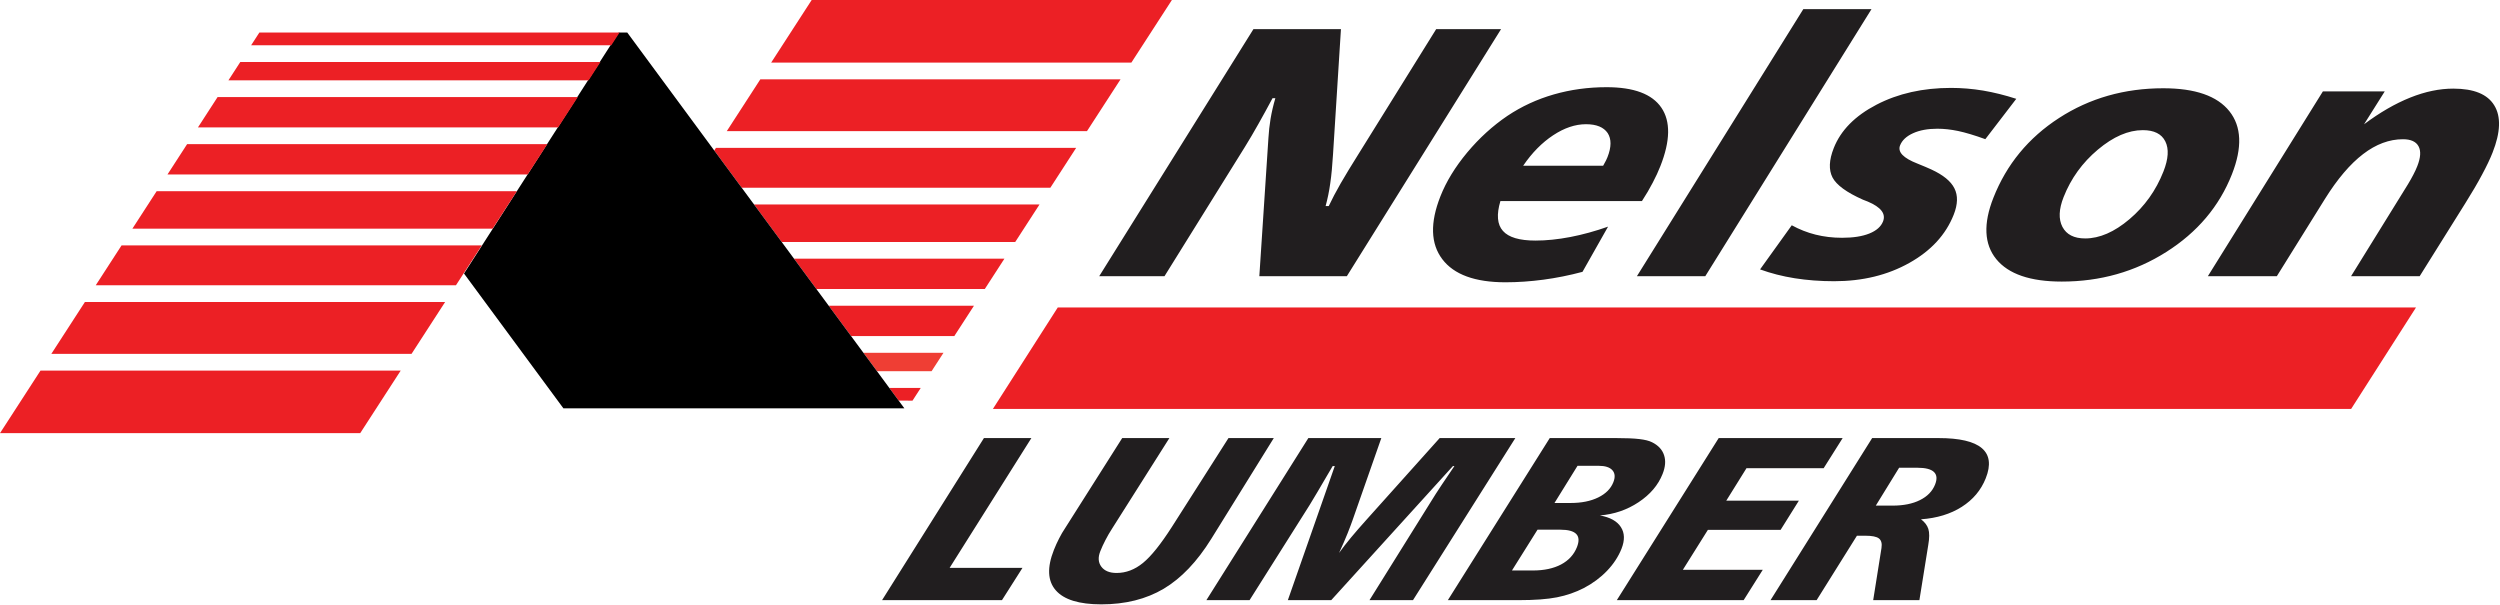 <svg width="1562" height="378" viewBox="0 0 1562 378" fill="none" xmlns="http://www.w3.org/2000/svg">
<g clip-path="url(#clip0)">
<path d="M660.903 192.089H1509.53L1468.99 255.502H620.36L660.903 192.089Z" fill="#EC2025"/>
<path d="M1540.35 126.956L1511.82 172.557H1468.95L1504.42 115.245C1505.76 113.057 1506.88 111.017 1507.87 109.122C1508.85 107.27 1509.67 105.493 1510.32 103.82C1512.43 98.45 1512.7 94.33 1511.1 91.401C1509.53 88.476 1506.27 86.993 1501.36 86.993C1492.89 86.993 1484.55 90.072 1476.48 96.261C1468.37 102.453 1460.39 111.833 1452.58 124.36L1422.57 172.557H1379.48L1451.34 57.105H1489.99L1477.06 77.648C1486.92 70.276 1496.55 64.712 1505.91 60.966C1515.25 57.222 1524.22 55.37 1532.82 55.37C1545.65 55.37 1554.19 58.852 1558.43 65.858C1562.71 72.826 1562.36 82.652 1557.36 95.33C1555.84 99.188 1553.69 103.748 1550.85 109.009C1548.04 114.317 1544.53 120.285 1540.35 126.956ZM1351.6 55.148C1371.55 55.148 1385.29 59.929 1392.92 69.486C1400.54 79.062 1401.09 92.178 1394.5 108.9C1386.6 128.96 1372.89 145.157 1353.44 157.466C1334 169.778 1312.26 175.928 1288.19 175.928C1268.53 175.928 1254.9 171.257 1247.27 161.914C1239.68 152.569 1239.08 139.78 1245.47 123.581C1253.7 102.709 1267.36 86.106 1286.5 73.721C1305.62 61.341 1327.34 55.148 1351.6 55.148V55.148ZM1351.72 107.16C1354.83 99.265 1355.23 92.994 1352.88 88.33C1350.56 83.652 1345.88 81.317 1338.84 81.317C1329.76 81.317 1320.42 85.36 1310.75 93.482C1301.07 101.605 1293.94 111.46 1289.34 123.133C1286.34 130.74 1286.11 136.928 1288.6 141.748C1291.14 146.564 1295.87 148.978 1302.82 148.978C1311.78 148.978 1321.04 144.976 1330.52 136.928C1340 128.884 1347.06 118.989 1351.72 107.16V107.16ZM1259.77 61.745L1240.43 86.953C1233.62 84.473 1227.92 82.804 1223.43 81.841C1218.91 80.912 1214.62 80.426 1210.46 80.426C1204.47 80.426 1199.39 81.356 1195.24 83.252C1191.1 85.136 1188.42 87.662 1187.16 90.845C1185.53 94.997 1189.19 98.784 1198.14 102.26C1201.77 103.71 1204.6 104.933 1206.64 105.862C1214.05 109.273 1218.9 113.198 1221.12 117.688C1223.4 122.174 1223.23 127.661 1220.69 134.113C1215.75 146.641 1206.5 156.689 1192.92 164.288C1179.36 171.888 1163.72 175.706 1145.96 175.706C1137.24 175.706 1129.01 175.074 1121.34 173.853C1113.67 172.63 1106.45 170.776 1099.69 168.326L1119.49 140.753C1124.21 143.342 1129.2 145.304 1134.37 146.604C1139.58 147.902 1145.06 148.566 1150.94 148.566C1157.9 148.566 1163.56 147.681 1167.98 145.9C1172.4 144.122 1175.24 141.601 1176.53 138.334C1178.4 133.552 1175.23 129.441 1167.01 125.953C1165.64 125.476 1164.59 125.064 1163.97 124.77C1153.72 120.212 1147.4 115.57 1144.94 110.865C1142.52 106.157 1142.76 100.044 1145.73 92.518C1150.1 81.429 1159.02 72.384 1172.44 65.412C1185.92 58.406 1201.41 54.924 1219 54.924C1225.62 54.924 1232.34 55.477 1239.05 56.59C1245.79 57.74 1252.68 59.448 1259.77 61.745V61.745ZM1126.7 5.725H1169.3L1065.47 172.557H1022.75L1126.7 5.725ZM1001.64 103.566C1002.45 102.117 1003.06 101.004 1003.43 100.262C1003.81 99.486 1004.12 98.813 1004.34 98.229C1006.85 91.884 1006.87 86.846 1004.47 83.136C1001.98 79.468 997.477 77.61 990.925 77.61C984.202 77.61 977.387 79.913 970.418 84.51C963.453 89.106 957.188 95.44 951.662 103.566H1001.64ZM1025.89 125.622H937.453C934.938 134.04 935.444 140.264 939.02 144.266C942.588 148.31 949.358 150.31 959.345 150.31C966.149 150.31 973.392 149.568 981.13 148.088C988.842 146.604 996.742 144.418 1004.72 141.601L988.742 169.85C980.562 172.037 972.414 173.666 964.352 174.744C956.292 175.816 948.353 176.373 940.645 176.373C921.58 176.373 908.397 171.549 901.128 161.914C893.852 152.277 893.438 139.229 899.956 122.694C903.608 113.421 909.202 104.302 916.72 95.261C924.265 86.248 932.628 78.646 941.794 72.42C950.701 66.458 960.385 62.001 970.793 59.004C981.249 55.997 992.244 54.477 1003.8 54.477C1020.83 54.477 1032.23 58.742 1038.05 67.306C1043.84 75.833 1043.64 87.99 1037.41 103.786C1036.14 107.052 1034.54 110.5 1032.61 114.169C1030.72 117.836 1028.46 121.657 1025.89 125.622V125.622ZM783.137 18.221H837.822L832.869 96.521C832.438 103.489 831.89 109.456 831.156 114.465C830.485 119.432 829.474 124.214 828.238 128.768H830.19C832.193 124.512 834.702 119.765 837.657 114.58C840.689 109.345 844.368 103.268 848.758 96.298L897.313 18.221H937.853L841.514 172.557H786.83L792.516 86.213C792.736 82.288 793.186 78.321 793.849 74.201C794.54 70.121 795.522 65.817 796.847 61.341H795.083C792.063 66.972 789.152 72.346 786.249 77.46C783.393 82.578 780.556 87.358 777.788 91.845L727.581 172.557H686.797L783.137 18.221Z" fill="#211E1F"/>
<path d="M1169.72 273.711H1211.2C1224.3 273.711 1233.33 275.805 1238.26 280.015C1243.19 284.229 1244 290.499 1240.71 298.793C1237.75 306.259 1232.74 312.216 1225.7 316.692C1218.67 321.171 1210.18 323.745 1200.25 324.456C1202.55 326.183 1204.09 328.171 1204.83 330.484C1205.56 332.772 1205.54 336.157 1204.77 340.555L1199.24 374.973H1170.37L1175.55 342.4C1175.98 339.565 1175.45 337.563 1173.94 336.413C1172.47 335.275 1169.64 334.719 1165.46 334.719H1160.21L1135.03 374.973H1106.23L1169.72 273.711ZM1186.57 292.248L1172 315.912H1182.46C1189.25 315.912 1194.98 314.776 1199.59 312.463C1204.24 310.153 1207.37 306.917 1209.04 302.733C1210.41 299.253 1210.18 296.652 1208.31 294.879C1206.46 293.127 1203.03 292.248 1198.04 292.248H1186.57ZM1073.84 273.711H1151.29L1139.43 292.517H1091.21L1078.57 312.827H1123.93L1112.52 331.069H1067.08L1051.44 356.023H1101.37L1089.44 374.973H1010.19L1073.84 273.711ZM968.283 273.711H1009.84C1015.94 273.711 1020.72 273.908 1024.23 274.321C1027.73 274.735 1030.41 275.391 1032.25 276.347C1036.08 278.256 1038.57 280.916 1039.7 284.373C1040.85 287.824 1040.54 291.739 1038.77 296.171C1036.03 303.097 1031.03 308.964 1023.8 313.772C1016.59 318.572 1008.53 321.315 999.635 322.045C1006.03 323.215 1010.41 325.647 1012.74 329.344C1015.12 333.008 1015.23 337.513 1013.13 342.848C1011.14 347.829 1008.12 352.428 1004.06 356.661C1000 360.888 995.204 364.464 989.599 367.407C984.389 370.083 978.823 372.008 972.829 373.195C966.839 374.381 958.891 374.973 948.98 374.973H904.619L968.283 273.711ZM985.641 291.029L971.241 314.264H981.355C988.116 314.264 993.847 313.12 998.564 310.807C1003.27 308.497 1006.43 305.339 1008.02 301.297C1009.27 298.164 1009.08 295.655 1007.43 293.804C1005.79 291.956 1002.91 291.029 998.784 291.029H985.641ZM960.645 330.948L944.669 356.436H957.827C964.772 356.436 970.636 355.175 975.38 352.672C980.105 350.149 983.416 346.539 985.276 341.844C986.719 338.199 986.591 335.453 984.849 333.647C983.112 331.849 979.807 330.948 974.892 330.948H960.645ZM817.451 273.711H863.049L845.024 325.163C844.645 326.252 844.209 327.391 843.759 328.613C843.307 329.827 842.707 331.364 841.98 333.212C841.361 334.792 840.592 336.591 839.705 338.639C838.809 340.676 837.796 342.964 836.652 345.465C838.824 342.425 841.352 339.217 844.152 335.809C846.973 332.432 850.18 328.74 853.764 324.745L899.505 273.711H946.777L882.841 374.973H855.657L893.797 313.825C895.839 310.468 898.139 306.891 900.635 303.147C903.108 299.397 905.799 295.415 908.727 291.18H907.807L831.753 374.973H804.649L833.977 291.18H832.663C828.813 297.725 825.632 303.147 823.111 307.451C820.579 311.755 818.945 314.463 818.249 315.551L780.737 374.973H753.745L817.451 273.711ZM701.151 273.711H730.633L694.913 330.144C693.323 332.601 691.915 335.029 690.672 337.447C689.416 339.847 688.36 342.183 687.455 344.451C685.947 348.259 686.175 351.477 688.127 354.084C690.087 356.683 693.259 357.989 697.651 357.989C703.532 357.989 709.011 355.903 714.135 351.72C719.257 347.537 725.272 340.025 732.237 329.148L767.552 273.711H795.864L756.797 336.685C747.939 350.948 738.021 361.329 727.091 367.844C716.136 374.343 703.143 377.599 688.085 377.599C674.197 377.599 664.715 374.661 659.623 368.795C654.524 362.931 654.14 354.544 658.472 343.601C659.448 341.136 660.528 338.756 661.716 336.444C662.868 334.137 664.165 331.953 665.573 329.852L701.151 273.711ZM614.759 273.711H644.405L593.325 354.803H638.845L626.028 374.973H551.116L614.759 273.711Z" fill="#211E1F"/>
<path d="M596.253 209.98L608.523 191.032H517.787L531.758 209.98H596.253Z" fill="#EC2025"/>
<path d="M615.293 180.585L627.553 161.636H496.11L510.084 180.585H615.293Z" fill="#EC2025"/>
<path d="M634.318 151.185L649.485 127.761H471.132L488.404 151.185H634.318Z" fill="#EC2025"/>
<path d="M446.262 94.033L463.425 117.309H656.25L672.382 92.39H447.324L446.262 94.033Z" fill="#EC2025"/>
<path d="M582.056 231.918L589.489 220.435H539.468L547.933 231.918H582.056Z" fill="#EF3E34"/>
<path d="M507.139 0L481.829 39.105H706.883L732.203 0H507.139Z" fill="#EC2025"/>
<path d="M454.092 81.936H679.146L700.122 49.555H475.06L454.092 81.936Z" fill="#EC2025"/>
<path d="M570.137 250.324L575.285 242.368H555.637L561.487 250.296L570.137 250.324Z" fill="#EC2025"/>
<path d="M391.902 20.311H386.571L289.913 170.902L352.021 255.134H565.054L561.486 250.296L555.638 242.368L547.934 231.918L539.467 220.435L531.759 209.98L517.787 191.032L510.083 180.586L496.11 161.635L488.405 151.184L471.133 127.76L463.426 117.31L446.263 94.034L391.902 20.311Z" fill="black"/>
<path d="M381.971 28.27L387.128 20.31H162.064L156.915 28.27H381.971ZM367.775 50.201L375.208 38.718H150.147L142.713 50.201H367.775ZM348.74 79.603L361.008 60.655H135.943L123.681 79.603H348.74ZM329.707 108.997L341.973 90.053H116.911L104.647 108.997H329.707ZM307.776 142.875L322.943 119.453H97.881L82.713 142.875H307.776ZM284.875 178.249L301.008 153.326H75.949L59.816 178.249H284.875ZM257.14 221.082L278.109 188.698H53.049L32.084 221.082H257.14ZM0 270.637H225.061L250.373 231.533H25.319L0 270.637Z" fill="#EC2025"/>
</g>
<defs>
<clipPath id="clip0">
<rect width="1562" height="378" fill="white"/>
</clipPath>
</defs>
</svg>
